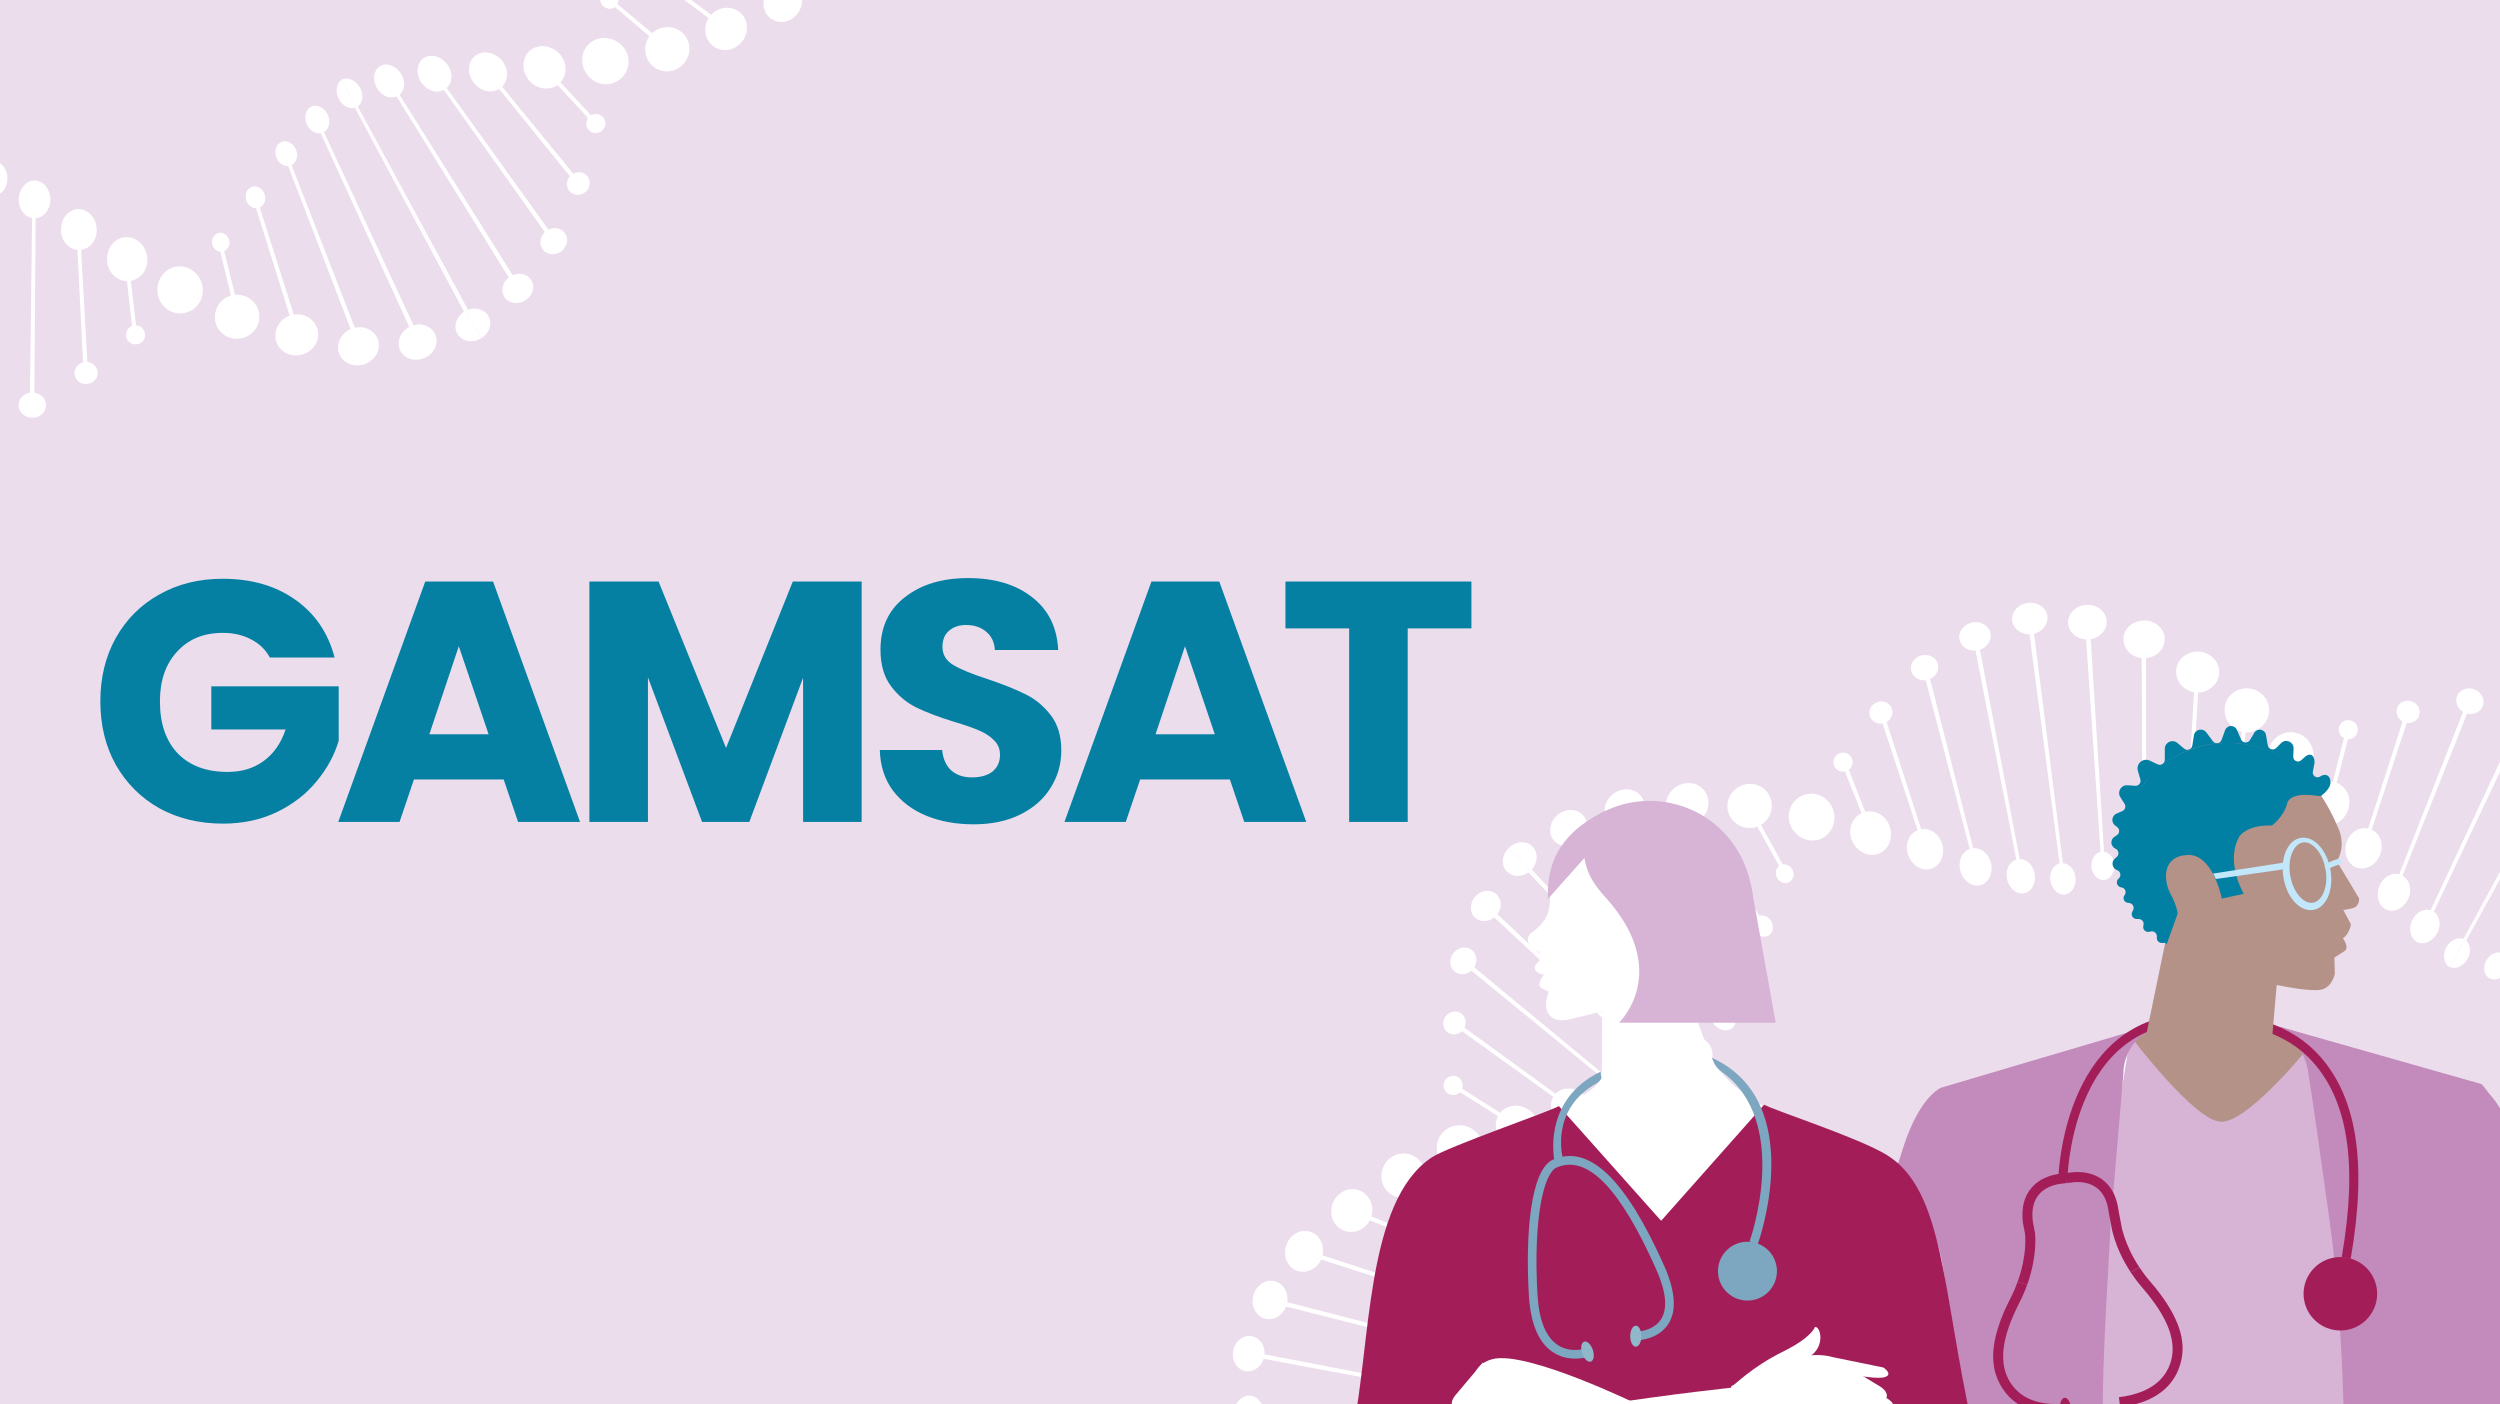 <svg width="730" height="410" viewBox="0 0 730 410" fill="none" xmlns="http://www.w3.org/2000/svg">
<rect x="0" y="0" width="730" height="410" fill="#333333" stroke="none"/>
<g clip-path="url(#clip0_139_87)">
<rect width="730" height="410" fill="white"/>
<path d="M730 0H0V410H730V0Z" fill="#EBDDEC"/>
<path d="M78.8 192C77.533 189.667 75.7 187.9 73.3 186.7C70.967 185.433 68.2 184.8 65 184.8C59.467 184.8 55.033 186.633 51.7 190.3C48.367 193.9 46.7 198.733 46.7 204.8C46.7 211.267 48.433 216.333 51.9 220C55.433 223.6 60.267 225.4 66.4 225.4C70.6 225.4 74.133 224.333 77 222.2C79.933 220.067 82.067 217 83.4 213H61.7V200.4H98.9V216.3C97.633 220.567 95.467 224.533 92.4 228.2C89.4 231.867 85.567 234.833 80.9 237.1C76.233 239.367 70.967 240.5 65.1 240.5C58.167 240.5 51.967 239 46.5 236C41.1 232.933 36.867 228.7 33.8 223.3C30.8 217.9 29.3 211.733 29.3 204.8C29.3 197.867 30.8 191.7 33.8 186.3C36.867 180.833 41.1 176.6 46.5 173.6C51.9 170.533 58.067 169 65 169C73.4 169 80.467 171.033 86.2 175.1C92 179.167 95.833 184.8 97.7 192H78.8ZM147.072 227.6H120.872L116.672 240H98.772L124.172 169.8H143.972L169.372 240H151.272L147.072 227.6ZM142.672 214.4L133.972 188.7L125.372 214.4H142.672ZM251.602 169.8V240H234.502V197.9L218.802 240H205.002L189.202 197.8V240H172.102V169.8H192.302L212.002 218.4L231.502 169.8H251.602ZM284.299 240.7C279.166 240.7 274.566 239.867 270.499 238.2C266.433 236.533 263.166 234.067 260.699 230.8C258.299 227.533 257.033 223.6 256.899 219H275.099C275.366 221.6 276.266 223.6 277.799 225C279.333 226.333 281.333 227 283.799 227C286.333 227 288.333 226.433 289.799 225.3C291.266 224.1 291.999 222.467 291.999 220.4C291.999 218.667 291.399 217.233 290.199 216.1C289.066 214.967 287.633 214.033 285.899 213.3C284.233 212.567 281.833 211.733 278.699 210.8C274.166 209.4 270.466 208 267.599 206.6C264.733 205.2 262.266 203.133 260.199 200.4C258.133 197.667 257.099 194.1 257.099 189.7C257.099 183.167 259.466 178.067 264.199 174.4C268.933 170.667 275.099 168.8 282.699 168.8C290.433 168.8 296.666 170.667 301.399 174.4C306.133 178.067 308.666 183.2 308.999 189.8H290.499C290.366 187.533 289.533 185.767 287.999 184.5C286.466 183.167 284.499 182.5 282.099 182.5C280.033 182.5 278.366 183.067 277.099 184.2C275.833 185.267 275.199 186.833 275.199 188.9C275.199 191.167 276.266 192.933 278.399 194.2C280.533 195.467 283.866 196.833 288.399 198.3C292.933 199.833 296.599 201.3 299.399 202.7C302.266 204.1 304.733 206.133 306.799 208.8C308.866 211.467 309.899 214.9 309.899 219.1C309.899 223.1 308.866 226.733 306.799 230C304.799 233.267 301.866 235.867 297.999 237.8C294.133 239.733 289.566 240.7 284.299 240.7ZM359.123 227.6H332.923L328.723 240H310.823L336.223 169.8H356.023L381.423 240H363.323L359.123 227.6ZM354.723 214.4L346.023 188.7L337.423 214.4H354.723ZM429.653 169.8V183.5H411.053V240H393.953V183.5H375.353V169.8H429.653Z" fill="#0580A3"/>
<path d="M772.206 225.093C772.976 223.933 773.146 222.523 772.786 221.183C772.426 219.843 771.516 218.613 770.176 217.763C769.506 217.343 768.796 217.053 768.076 216.913C767.716 216.843 767.356 216.803 767.006 216.793C766.656 216.793 766.296 216.823 765.956 216.883C764.596 217.133 763.396 217.893 762.676 219.093C762.036 220.163 761.876 221.393 762.116 222.573C762.236 223.163 762.466 223.723 762.776 224.273C763.086 224.813 763.496 225.313 763.986 225.753L730.976 278.443C729.386 277.583 727.216 278.413 726.086 280.293C725.496 281.273 725.286 282.353 725.406 283.303C725.436 283.543 725.486 283.773 725.566 283.983C725.636 284.203 725.726 284.413 725.846 284.613C726.066 285.003 726.376 285.333 726.766 285.583C728.296 286.563 730.576 285.783 731.826 283.883C732.916 282.223 732.846 280.243 731.786 279.063L765.086 226.513C765.716 226.863 766.386 227.083 767.056 227.193C767.726 227.293 768.406 227.283 769.036 227.163C770.306 226.903 771.466 226.213 772.206 225.093Z" fill="white"/>
<path d="M759.036 213.813C759.666 212.713 759.736 211.423 759.326 210.233C758.916 209.043 758.016 207.943 756.756 207.233C756.686 207.193 756.616 207.153 756.546 207.123L752.136 215.193L719.766 274.343L715.366 282.393C717.066 283.123 719.316 282.123 720.516 280.033C721.616 278.113 721.416 275.883 720.136 274.653L752.686 215.493C755.046 216.613 757.826 215.913 759.036 213.813Z" fill="white"/>
<path d="M430.486 419.823L368.796 411.953C368.786 409.753 367.316 407.853 365.266 407.553C363.006 407.223 360.866 409.043 360.526 411.623C360.226 414.213 361.836 416.493 364.116 416.733C366.196 416.953 368.116 415.433 368.646 413.273L430.336 420.823C430.326 421.903 430.816 422.933 431.636 423.703C432.456 424.483 433.606 425.013 434.916 425.153C436.306 425.293 437.616 424.973 438.606 424.343C439.596 423.713 440.276 422.793 440.396 421.693C440.536 420.593 440.126 419.533 439.316 418.683C438.506 417.833 437.316 417.193 435.936 416.993C433.416 416.613 431.126 417.853 430.486 419.823Z" fill="white"/>
<path d="M440.016 254.483C440.816 255.303 441.886 255.723 443.006 255.753C444.116 255.783 445.296 255.463 446.296 254.753L492.736 303.743C492.446 304.113 492.256 304.543 492.146 304.993C492.036 305.443 492.026 305.933 492.096 306.433C492.246 307.423 492.746 308.433 493.566 309.273C494.456 310.173 495.546 310.713 496.586 310.843C497.636 310.983 498.646 310.753 499.366 310.073L493.046 303.373L446.806 254.353L440.496 247.663C439.486 248.663 438.916 249.923 438.836 251.153C438.756 252.393 439.146 253.593 440.016 254.483Z" fill="white"/>
<path d="M420.336 331.993C419.446 333.653 419.326 335.533 419.856 337.193C420.126 338.023 420.546 338.803 421.126 339.473C421.706 340.153 422.426 340.733 423.276 341.163C424.126 341.593 425.016 341.843 425.896 341.923C426.776 342.003 427.666 341.923 428.496 341.693C430.156 341.233 431.586 340.173 432.416 338.603C433.286 337.053 433.406 335.283 432.906 333.633C432.396 331.983 431.296 330.493 429.656 329.523C428.016 328.563 426.136 328.323 424.456 328.783C422.776 329.233 421.256 330.353 420.336 331.993Z" fill="white"/>
<path d="M438.036 324.933L426.936 317.883C427.366 316.683 426.936 315.293 425.826 314.573C424.536 313.733 422.816 314.133 421.976 315.463C421.136 316.793 421.516 318.513 422.826 319.323C423.956 320.013 425.396 319.813 426.296 318.913L437.416 325.903C437.046 326.603 436.836 327.343 436.776 328.093C436.726 328.853 436.826 329.613 437.066 330.343C437.536 331.793 438.546 333.103 440.006 333.973C441.536 334.883 443.256 335.133 444.786 334.843C445.556 334.693 446.266 334.403 446.906 333.993C447.546 333.583 448.106 333.043 448.526 332.373C449.376 331.043 449.516 329.433 449.136 327.933C448.746 326.423 447.776 324.983 446.296 324.003C444.926 323.083 443.346 322.723 441.866 322.893C441.126 322.983 440.396 323.193 439.756 323.543C439.096 323.863 438.516 324.343 438.036 324.933Z" fill="white"/>
<path d="M454.196 319.383L427.636 300.083C428.356 298.663 428.006 296.913 426.736 295.963C425.306 294.893 423.216 295.263 422.086 296.803C420.986 298.363 421.276 300.453 422.746 301.483C424.036 302.383 425.776 302.183 426.896 301.103L453.546 320.263C452.856 321.463 452.726 322.873 453.096 324.203C453.276 324.863 453.586 325.503 454.016 326.093C454.446 326.683 454.986 327.213 455.636 327.653C456.316 328.123 457.046 328.443 457.786 328.633C458.526 328.823 459.276 328.883 459.986 328.813C461.406 328.673 462.686 328.023 463.496 326.873C464.316 325.743 464.546 324.333 464.236 322.943C463.926 321.553 463.086 320.183 461.766 319.183C460.546 318.253 459.136 317.813 457.786 317.863C456.416 317.893 455.136 318.413 454.196 319.383Z" fill="white"/>
<path d="M469.736 314.933L430.486 282.463C430.996 281.643 431.186 280.703 431.086 279.813C430.976 278.923 430.586 278.103 429.876 277.493C428.316 276.163 425.896 276.503 424.456 278.243C423.736 279.113 423.406 280.163 423.466 281.153C423.526 282.153 423.976 283.083 424.766 283.713C425.476 284.273 426.346 284.513 427.206 284.453C428.076 284.403 428.946 284.063 429.656 283.443L469.076 315.713C468.746 316.223 468.536 316.783 468.446 317.363C468.366 317.953 468.406 318.573 468.556 319.173C468.856 320.383 469.596 321.553 470.726 322.433C471.926 323.373 473.326 323.823 474.616 323.793C475.266 323.783 475.866 323.643 476.426 323.413C476.986 323.173 477.486 322.813 477.876 322.343C478.266 321.863 478.526 321.313 478.656 320.713C478.786 320.123 478.776 319.483 478.676 318.853C478.456 317.593 477.746 316.303 476.596 315.303C475.526 314.383 474.266 313.873 473.036 313.803C472.726 313.783 472.426 313.793 472.126 313.833C471.826 313.873 471.546 313.943 471.266 314.033C470.686 314.233 470.176 314.533 469.736 314.933Z" fill="white"/>
<path d="M482.556 309.503L437.246 266.943C438.616 265.153 438.566 262.673 437.056 261.203C435.416 259.603 432.626 259.823 430.826 261.713C429.066 263.633 429.026 266.433 430.736 267.963C432.266 269.333 434.636 269.263 436.326 267.903L481.866 310.243C480.656 312.003 481.146 314.633 483.086 316.353C484.126 317.283 485.376 317.793 486.546 317.863C487.716 317.943 488.806 317.583 489.546 316.763C490.306 315.963 490.596 314.853 490.436 313.693C490.286 312.533 489.696 311.313 488.696 310.343C486.866 308.543 484.236 308.213 482.556 309.503Z" fill="white"/>
<path d="M403.996 340.603C403.606 341.433 403.396 342.313 403.356 343.163C403.336 343.593 403.356 344.013 403.416 344.433C403.486 344.853 403.596 345.263 403.736 345.653C404.316 347.223 405.496 348.543 407.126 349.253C408.636 349.913 410.276 349.943 411.716 349.473C412.076 349.353 412.426 349.203 412.766 349.033C412.936 348.943 413.096 348.843 413.256 348.743C413.416 348.643 413.576 348.533 413.726 348.413C414.336 347.953 414.866 347.373 415.286 346.693L427.206 352.253C426.966 353.413 427.606 354.653 428.816 355.203C430.216 355.833 431.826 355.333 432.416 354.073C433.006 352.813 432.356 351.253 430.986 350.583C429.786 350.003 428.426 350.303 427.686 351.233L415.816 345.623C416.106 344.853 416.236 344.053 416.226 343.273C416.226 342.493 416.086 341.713 415.806 340.983C415.246 339.523 414.166 338.243 412.656 337.483C411.066 336.683 409.306 336.613 407.726 337.173C406.936 337.453 406.196 337.883 405.546 338.453C404.926 339.053 404.386 339.773 403.996 340.603Z" fill="white"/>
<path d="M389.176 351.303C389.096 351.513 389.016 351.713 388.956 351.923C388.896 352.133 388.846 352.343 388.816 352.553C388.746 352.973 388.706 353.393 388.716 353.803C388.726 354.633 388.886 355.433 389.196 356.163C389.796 357.623 390.956 358.803 392.496 359.373C393.936 359.903 395.456 359.813 396.796 359.273C398.136 358.723 399.286 357.713 399.986 356.353L430.546 368.343C430.326 369.703 431.196 371.123 432.686 371.683C433.526 372.003 434.386 371.993 435.116 371.723C435.476 371.593 435.806 371.393 436.076 371.143C436.346 370.893 436.556 370.583 436.706 370.223C437.286 368.803 436.416 367.093 434.766 366.413C433.316 365.813 431.736 366.233 430.956 367.343L400.466 355.203C400.936 353.703 400.816 352.133 400.216 350.783C399.616 349.433 398.556 348.303 397.126 347.683C396.366 347.363 395.576 347.213 394.786 347.233C393.996 347.253 393.236 347.433 392.516 347.763C391.066 348.413 389.846 349.653 389.176 351.303Z" fill="white"/>
<path d="M375.556 363.703C375.036 365.323 375.146 366.973 375.776 368.323C376.416 369.673 377.546 370.723 379.006 371.153C380.356 371.553 381.756 371.373 382.956 370.763C383.546 370.453 384.116 370.043 384.596 369.543C385.076 369.043 385.486 368.443 385.786 367.773L434.276 383.363C434.066 384.893 435.166 386.443 436.946 386.983C438.886 387.573 440.896 386.773 441.396 385.183C441.656 384.383 441.486 383.533 441.026 382.803C440.576 382.073 439.816 381.443 438.856 381.113C437.996 380.823 437.126 380.813 436.366 381.043C435.606 381.273 434.986 381.743 434.606 382.393L386.186 366.553C386.356 365.823 386.376 365.093 386.286 364.383C386.206 363.683 386.006 363.013 385.706 362.393C385.096 361.163 384.056 360.173 382.706 359.703C381.266 359.203 379.746 359.383 378.436 360.103C377.786 360.463 377.176 360.953 376.676 361.563C376.206 362.173 375.816 362.903 375.556 363.703Z" fill="white"/>
<path d="M372.316 374.143C370.966 373.763 369.586 374.043 368.436 374.803C367.286 375.563 366.366 376.803 365.956 378.343C365.556 379.883 365.786 381.423 366.426 382.643C367.076 383.863 368.156 384.773 369.516 385.083C372.026 385.663 374.596 384.083 375.536 381.513L435.796 396.773C435.646 398.493 437.036 400.173 439.096 400.653C440.206 400.913 441.306 400.793 442.176 400.383C443.046 399.973 443.676 399.283 443.906 398.403C444.376 396.653 442.966 394.733 440.756 394.123C438.776 393.573 436.816 394.313 436.076 395.803L375.876 380.223C376.326 377.503 374.826 374.853 372.316 374.143Z" fill="white"/>
<path d="M365.646 390.183C364.406 389.923 363.156 390.253 362.136 391.013C361.626 391.393 361.186 391.883 360.846 392.463C360.496 393.033 360.246 393.693 360.106 394.413C359.836 395.843 360.096 397.233 360.746 398.313C361.416 399.393 362.456 400.163 363.706 400.373C364.856 400.563 365.986 400.263 366.916 399.613C367.846 398.963 368.606 397.973 368.986 396.773L435.306 409.173C435.276 409.653 435.356 410.123 435.536 410.563C435.706 411.003 435.976 411.423 436.336 411.793C437.046 412.533 438.056 413.063 439.226 413.263C440.476 413.473 441.676 413.263 442.606 412.753C443.536 412.253 444.226 411.463 444.406 410.483C444.596 409.513 444.236 408.523 443.566 407.713C442.886 406.903 441.846 406.273 440.606 406.013C438.366 405.533 436.186 406.483 435.526 408.203L369.246 395.463C369.396 392.953 367.936 390.673 365.646 390.183Z" fill="white"/>
<path d="M526.086 232.393C525.236 232.793 524.496 233.353 523.916 234.013C523.336 234.693 522.906 235.473 522.636 236.303C522.096 237.973 522.206 239.843 523.066 241.533C523.926 243.233 525.366 244.433 526.966 245.023C527.766 245.323 528.616 245.453 529.456 245.423C530.306 245.403 531.156 245.223 531.956 244.843C532.756 244.463 533.446 243.933 533.996 243.283C534.556 242.643 534.986 241.913 535.266 241.103C535.836 239.493 535.816 237.613 535.056 235.873C534.296 234.133 532.926 232.853 531.296 232.213C530.486 231.893 529.596 231.723 528.716 231.743C527.836 231.783 526.936 231.993 526.086 232.393Z" fill="white"/>
<path d="M544.656 237.053L539.826 224.773C540.806 224.053 541.236 222.733 540.786 221.533C540.236 220.103 538.606 219.393 537.146 219.963C536.416 220.243 535.876 220.813 535.586 221.473C535.306 222.133 535.276 222.893 535.566 223.603C536.086 224.873 537.436 225.543 538.726 225.263L543.576 237.433C542.136 238.123 541.096 239.373 540.596 240.823C540.096 242.273 540.136 243.943 540.816 245.523C541.516 247.153 542.756 248.373 544.166 249.053C544.876 249.393 545.626 249.593 546.386 249.623C546.766 249.643 547.146 249.623 547.516 249.563C547.896 249.503 548.266 249.393 548.636 249.253C550.106 248.683 551.186 247.503 551.746 246.033C552.026 245.293 552.186 244.503 552.196 243.683C552.206 242.863 552.076 242.013 551.766 241.183C551.206 239.653 550.166 238.433 548.886 237.703C547.626 236.963 546.116 236.713 544.656 237.053Z" fill="white"/>
<path d="M560.986 242.123L550.896 210.843C551.566 210.453 552.066 209.873 552.356 209.203C552.646 208.533 552.706 207.773 552.476 207.033C552.216 206.183 551.606 205.523 550.836 205.143C550.066 204.763 549.136 204.693 548.236 204.993C546.426 205.593 545.426 207.453 546.006 209.143C546.526 210.663 548.126 211.543 549.716 211.273L559.946 242.433C558.646 242.973 557.676 244.023 557.176 245.323C556.676 246.633 556.646 248.173 557.176 249.673C557.726 251.223 558.776 252.443 559.996 253.143C561.226 253.863 562.646 254.103 563.976 253.663C565.306 253.203 566.316 252.213 566.886 250.913C567.456 249.613 567.586 248.003 567.116 246.423C566.686 244.973 565.816 243.803 564.716 243.033C564.166 242.653 563.566 242.373 562.926 242.213C562.296 242.043 561.636 242.003 560.986 242.123Z" fill="white"/>
<path d="M576.176 247.673L563.576 198.283C565.286 197.523 566.296 195.713 565.876 193.953C565.406 191.973 563.246 190.813 561.056 191.373C558.866 191.913 557.546 194.023 558.096 195.983C558.346 196.873 558.926 197.593 559.676 198.053C560.056 198.283 560.476 198.443 560.926 198.553C561.376 198.653 561.846 198.683 562.326 198.633L575.166 247.903C573.996 248.293 573.116 249.233 572.626 250.393C572.136 251.553 572.036 252.953 572.436 254.343C572.856 255.813 573.726 256.993 574.776 257.743C575.306 258.113 575.876 258.373 576.466 258.493C577.056 258.613 577.676 258.633 578.276 258.473C579.476 258.173 580.416 257.293 580.976 256.123C581.536 254.973 581.726 253.513 581.376 252.033C581.056 250.683 580.346 249.543 579.416 248.753C578.476 247.963 577.336 247.573 576.176 247.673Z" fill="white"/>
<path d="M589.746 250.823L578.146 189.723C580.236 189.033 581.586 187.053 581.236 185.003C580.846 182.743 578.466 181.283 575.906 181.753C573.356 182.273 571.686 184.503 572.166 186.743C572.606 188.793 574.636 190.143 576.856 189.983L588.756 250.983C587.726 251.313 586.896 252.093 586.406 253.113C585.916 254.133 585.766 255.393 586.046 256.683C586.336 258.053 587.056 259.193 587.956 259.943C588.856 260.693 589.956 261.053 591.036 260.823C592.126 260.613 593.006 259.893 593.566 258.863C594.126 257.833 594.366 256.503 594.126 255.123C593.706 252.623 591.826 250.823 589.746 250.823Z" fill="white"/>
<path d="M507.796 229.723C506.186 230.623 505.086 232.073 504.626 233.663C504.166 235.263 504.356 237.043 505.256 238.563C506.076 239.953 507.326 240.913 508.726 241.403C510.136 241.903 511.696 241.923 513.136 241.383L519.516 252.873C518.496 253.653 518.226 255.143 518.926 256.363C519.686 257.693 521.286 258.223 522.496 257.543C523.696 256.853 524.116 255.253 523.386 253.893C523.096 253.343 522.656 252.933 522.156 252.673C521.656 252.413 521.086 252.313 520.556 252.413L514.216 240.853C514.576 240.633 514.916 240.383 515.216 240.113C515.526 239.843 515.796 239.543 516.036 239.223C516.526 238.583 516.886 237.853 517.106 237.083C517.546 235.543 517.436 233.813 516.636 232.273C515.826 230.693 514.436 229.613 512.836 229.143C512.036 228.913 511.186 228.833 510.326 228.913C509.466 229.033 508.586 229.263 507.796 229.723Z" fill="white"/>
<path d="M489.506 229.693C487.996 230.623 487.026 232.093 486.656 233.633C486.286 235.173 486.526 236.803 487.446 238.173C488.276 239.413 489.516 240.223 490.866 240.583C491.546 240.763 492.256 240.823 492.966 240.763C493.676 240.703 494.376 240.513 495.056 240.223L512.766 267.863C512.626 267.973 512.496 268.103 512.386 268.243C512.276 268.383 512.176 268.533 512.096 268.693C511.936 269.013 511.836 269.363 511.796 269.733C511.726 270.473 511.916 271.263 512.376 271.963C512.866 272.713 513.576 273.213 514.316 273.423C515.056 273.633 515.826 273.543 516.486 273.143C517.786 272.333 518.076 270.433 517.146 268.913C516.366 267.653 514.966 267.063 513.736 267.383L496.146 239.623C497.486 238.703 498.366 237.333 498.706 235.853C499.066 234.393 498.876 232.803 498.056 231.433C497.206 230.023 495.836 229.103 494.276 228.773C492.736 228.453 491.016 228.743 489.506 229.693Z" fill="white"/>
<path d="M471.196 231.723C469.826 232.723 468.956 234.133 468.666 235.593C468.386 237.063 468.686 238.573 469.616 239.783C470.446 240.873 471.636 241.533 472.926 241.763C474.216 241.993 475.616 241.813 476.866 241.163L506.996 282.243C505.776 283.323 505.716 285.343 506.886 286.893C508.116 288.503 510.206 289.033 511.546 288.043C512.216 287.553 512.586 286.763 512.646 285.893C512.706 285.033 512.456 284.083 511.876 283.253C510.886 281.843 509.216 281.223 507.886 281.713L477.956 240.453C479.156 239.463 479.926 238.153 480.186 236.763C480.446 235.373 480.196 233.913 479.366 232.703C478.496 231.453 477.156 230.703 475.676 230.523C474.936 230.433 474.166 230.483 473.396 230.673C472.616 230.853 471.876 231.223 471.196 231.723Z" fill="white"/>
<path d="M462.446 238.263C461.576 237.163 460.296 236.573 458.916 236.513C457.536 236.453 456.066 236.923 454.836 237.923C454.216 238.423 453.736 239.033 453.376 239.663C453.016 240.303 452.786 240.993 452.696 241.673C452.506 243.043 452.846 244.413 453.766 245.463C455.406 247.343 458.266 247.623 460.506 246.263L500.356 293.993C499.076 295.273 499.176 297.553 500.616 299.213C502.116 300.943 504.456 301.393 505.826 300.213C507.236 299.073 507.216 296.693 505.786 294.903C504.556 293.363 502.646 292.793 501.186 293.433L461.556 245.473C462.616 244.493 463.246 243.223 463.416 241.923C463.586 240.633 463.276 239.313 462.446 238.263Z" fill="white"/>
<path d="M447.626 247.323C446.776 246.383 445.566 245.913 444.296 245.943C443.656 245.953 443.016 246.093 442.396 246.353C441.776 246.613 441.186 246.993 440.656 247.493C440.596 247.543 440.546 247.603 440.486 247.663L446.796 254.353L493.056 303.403L499.346 310.073C499.946 309.373 500.166 308.403 500.046 307.393C499.936 306.393 499.476 305.333 498.666 304.443C497.926 303.623 497.006 303.083 496.076 302.853C495.146 302.623 494.226 302.723 493.446 303.143L447.256 253.913C447.706 253.433 448.046 252.883 448.286 252.313C448.406 252.033 448.496 251.733 448.576 251.443C448.646 251.153 448.696 250.853 448.716 250.563C448.786 249.393 448.436 248.223 447.626 247.323Z" fill="white"/>
<path d="M749.916 208.813C748.856 210.853 749.616 213.403 751.586 214.853L719.326 274.153C717.536 273.543 715.376 274.573 714.296 276.653C713.706 277.773 713.536 278.983 713.726 280.033C713.916 281.073 714.466 281.953 715.346 282.423L719.766 274.343L752.126 215.203L756.546 207.133C754.006 205.863 751.066 206.603 749.916 208.813Z" fill="white"/>
<path d="M670.126 213.933C669.196 213.753 668.276 213.783 667.416 213.973C666.556 214.173 665.736 214.563 665.036 215.073C663.616 216.103 662.606 217.683 662.316 219.563C662.016 221.443 662.476 223.263 663.426 224.683C663.906 225.393 664.506 225.993 665.206 226.473C665.906 226.963 666.696 227.303 667.576 227.473C668.446 227.633 669.316 227.603 670.146 227.403C670.966 227.213 671.756 226.873 672.456 226.383C673.856 225.413 674.956 223.883 675.366 222.023C675.776 220.163 675.416 218.323 674.466 216.853C673.996 216.113 673.376 215.463 672.646 214.953C671.906 214.473 671.056 214.113 670.126 213.933Z" fill="white"/>
<path d="M682.306 228.573L685.606 215.843C686.876 215.893 688.066 215.063 688.406 213.783C688.806 212.303 687.906 210.773 686.386 210.363C686.006 210.263 685.626 210.243 685.256 210.303C684.896 210.363 684.546 210.483 684.236 210.673C683.616 211.043 683.146 211.643 682.966 212.383C682.656 213.673 683.296 214.973 684.436 215.523L681.206 228.253C679.646 228.003 678.106 228.413 676.876 229.293C675.636 230.173 674.716 231.533 674.336 233.193C673.946 234.923 674.226 236.643 674.976 238.023C675.726 239.403 676.946 240.423 678.476 240.813C679.996 241.223 681.566 240.893 682.886 240.043C684.206 239.183 685.266 237.843 685.756 236.123C685.986 235.333 686.066 234.533 686.006 233.753C685.976 233.363 685.916 232.983 685.826 232.623C685.736 232.263 685.606 231.903 685.456 231.573C684.826 230.233 683.726 229.143 682.306 228.573Z" fill="white"/>
<path d="M692.536 242.273L702.756 211.073C703.546 211.183 704.336 211.013 704.986 210.643C705.636 210.273 706.156 209.683 706.406 208.933C706.696 208.083 706.596 207.193 706.196 206.433C705.786 205.683 705.086 205.073 704.176 204.783C702.356 204.193 700.456 205.113 699.936 206.813C699.476 208.313 700.196 209.923 701.566 210.673L691.506 241.923C690.826 241.773 690.146 241.773 689.496 241.903C689.166 241.973 688.846 242.063 688.536 242.193C688.226 242.333 687.916 242.493 687.636 242.683C686.486 243.453 685.576 244.673 685.126 246.163C684.656 247.743 684.786 249.343 685.366 250.633C685.506 250.953 685.686 251.263 685.876 251.543C686.066 251.833 686.296 252.093 686.536 252.333C687.026 252.813 687.606 253.173 688.276 253.383C688.946 253.593 689.626 253.643 690.306 253.543C690.976 253.453 691.636 253.223 692.246 252.863C693.476 252.143 694.516 250.933 695.066 249.373C695.576 247.933 695.566 246.443 695.106 245.163C694.876 244.523 694.546 243.933 694.116 243.433C693.676 242.953 693.146 242.563 692.536 242.273Z" fill="white"/>
<path d="M701.546 255.683L720.406 208.363C722.276 208.843 724.226 207.973 724.936 206.263C725.726 204.383 724.666 202.163 722.566 201.313C722.046 201.093 721.506 201.003 720.986 201.003C720.466 201.003 719.956 201.103 719.486 201.283C718.556 201.643 717.806 202.353 717.446 203.303C716.806 205.003 717.596 206.903 719.206 207.853L700.586 255.273C699.416 254.973 698.176 255.213 697.116 255.863C696.056 256.513 695.176 257.573 694.686 258.913C694.156 260.343 694.166 261.823 694.576 263.043C694.786 263.653 695.096 264.203 695.496 264.653C695.696 264.883 695.926 265.083 696.166 265.253C696.286 265.343 696.416 265.413 696.556 265.483C696.686 265.553 696.826 265.623 696.966 265.683C698.116 266.153 699.386 266.003 700.526 265.393C701.666 264.783 702.676 263.703 703.276 262.303C703.826 261.003 703.916 259.653 703.596 258.473C703.296 257.293 702.576 256.283 701.546 255.683Z" fill="white"/>
<path d="M710.666 266.243L737.236 210.043C739.376 210.753 741.696 209.973 742.636 208.073C743.146 207.043 743.136 205.883 742.706 204.833C742.276 203.783 741.406 202.873 740.236 202.323C739.066 201.773 737.806 201.703 736.726 202.023C735.656 202.343 734.746 203.093 734.276 204.133C733.856 205.073 733.856 206.083 734.166 207.033C734.486 207.983 735.126 208.843 736.036 209.443L709.746 265.793C708.726 265.483 707.636 265.623 706.656 266.173C705.676 266.723 704.826 267.643 704.296 268.833C703.726 270.113 703.636 271.453 703.926 272.573C704.216 273.713 704.886 274.663 705.886 275.123C706.886 275.593 708.046 275.493 709.096 275.013C710.156 274.523 711.126 273.593 711.746 272.333C712.316 271.173 712.486 269.943 712.286 268.853C712.186 268.303 711.996 267.783 711.726 267.343C711.466 266.913 711.106 266.533 710.666 266.243Z" fill="white"/>
<path d="M656.876 201.033C655.046 200.823 653.296 201.353 651.986 202.373C650.676 203.383 649.786 204.943 649.616 206.703C649.536 207.523 649.616 208.323 649.826 209.073C649.936 209.443 650.066 209.803 650.236 210.153C650.406 210.503 650.596 210.833 650.826 211.143C651.716 212.393 653.026 213.313 654.576 213.673L652.986 226.733C651.806 226.873 650.826 227.883 650.676 229.203C650.506 230.733 651.486 232.093 652.866 232.243C654.236 232.413 655.516 231.353 655.736 229.823C655.916 228.513 655.216 227.293 654.106 226.863L655.756 213.833C657.396 213.933 658.946 213.383 660.156 212.393C660.766 211.893 661.286 211.293 661.696 210.603C662.096 209.913 662.386 209.143 662.516 208.303C662.646 207.423 662.596 206.553 662.386 205.753C662.176 204.943 661.796 204.193 661.286 203.533C660.266 202.223 658.706 201.273 656.876 201.033Z" fill="white"/>
<path d="M642.086 190.283C641.196 190.233 640.346 190.333 639.556 190.603C638.776 190.873 638.066 191.283 637.456 191.803C636.256 192.833 635.496 194.303 635.436 195.953C635.386 197.483 635.936 198.903 636.876 200.003C637.816 201.103 639.136 201.853 640.646 202.133L638.746 234.903C637.386 235.073 636.306 236.373 636.236 237.953C636.196 238.843 636.476 239.663 636.946 240.273C637.426 240.883 638.096 241.293 638.866 241.343C640.396 241.443 641.746 240.073 641.886 238.293C642.006 236.733 641.116 235.363 639.816 234.983L641.876 202.223C642.666 202.213 643.416 202.043 644.116 201.763C644.466 201.623 644.796 201.453 645.116 201.253C645.426 201.063 645.726 200.843 646.006 200.603C647.106 199.633 647.856 198.273 647.986 196.713C648.126 195.073 647.556 193.523 646.486 192.343C645.956 191.743 645.296 191.273 644.546 190.923C643.806 190.563 642.966 190.343 642.086 190.283Z" fill="white"/>
<path d="M626.056 181.183C624.356 181.193 622.826 181.833 621.736 182.843C621.196 183.343 620.756 183.953 620.466 184.623C620.176 185.293 620.026 186.023 620.046 186.783C620.086 188.193 620.686 189.453 621.646 190.413C622.606 191.383 623.906 192.033 625.366 192.183L625.626 243.123C624.106 243.403 622.976 244.943 623.016 246.793C623.056 248.833 624.446 250.473 626.116 250.453C626.536 250.453 626.936 250.343 627.296 250.153C627.656 249.973 627.986 249.703 628.266 249.383C628.826 248.723 629.176 247.803 629.196 246.783C629.206 245.873 628.946 245.043 628.496 244.393C628.046 243.753 627.406 243.263 626.666 243.123V192.183C627.416 192.103 628.116 191.923 628.756 191.623C629.396 191.333 629.976 190.923 630.466 190.443C631.446 189.473 632.066 188.183 632.096 186.753C632.126 185.233 631.486 183.843 630.386 182.823C629.836 182.313 629.186 181.903 628.456 181.613C628.086 181.473 627.706 181.353 627.306 181.283C626.896 181.213 626.486 181.183 626.056 181.183Z" fill="white"/>
<path d="M615.146 181.363C615.116 180.663 614.926 180.003 614.616 179.413C614.306 178.823 613.856 178.303 613.316 177.873C612.236 177.013 610.766 176.533 609.186 176.623C608.786 176.643 608.406 176.703 608.036 176.793C607.666 176.893 607.316 177.013 606.986 177.173C606.316 177.483 605.736 177.903 605.256 178.403C604.296 179.403 603.776 180.713 603.896 182.103C604.006 183.393 604.646 184.513 605.586 185.333C606.526 186.153 607.776 186.653 609.146 186.723L613.356 248.743C612.516 248.923 611.806 249.493 611.326 250.263C610.846 251.033 610.606 252.023 610.696 253.083C610.796 254.223 611.256 255.223 611.906 255.923C612.236 256.273 612.616 256.543 613.026 256.723C613.226 256.813 613.446 256.873 613.666 256.913C613.886 256.953 614.106 256.973 614.336 256.963C616.146 256.863 617.536 254.923 617.436 252.633C617.346 250.583 616.026 248.953 614.376 248.713L610.486 186.653C611.856 186.433 613.046 185.753 613.886 184.813C614.306 184.343 614.636 183.803 614.856 183.213C615.066 182.633 615.166 182.013 615.146 181.363Z" fill="white"/>
<path d="M597.846 180.003C597.706 178.743 597.006 177.653 595.966 176.933C594.926 176.193 593.556 175.863 592.116 176.053C590.676 176.243 589.436 176.923 588.616 177.873C587.796 178.843 587.386 180.073 587.576 181.323C587.746 182.483 588.386 183.463 589.286 184.143C590.196 184.833 591.366 185.243 592.626 185.233L601.386 252.133C600.456 252.383 599.696 253.023 599.216 253.923C598.736 254.823 598.536 255.953 598.706 257.133C598.896 258.393 599.466 259.463 600.236 260.193C601.006 260.933 601.966 261.333 602.956 261.203C603.446 261.143 603.906 260.953 604.306 260.663C604.506 260.523 604.696 260.353 604.866 260.163C605.036 259.983 605.196 259.773 605.336 259.553C605.896 258.653 606.176 257.473 606.036 256.203C605.916 255.063 605.456 254.053 604.806 253.313C604.476 252.943 604.096 252.633 603.686 252.423C603.276 252.213 602.836 252.083 602.376 252.053L593.946 185.073C594.556 184.923 595.116 184.673 595.616 184.343C596.116 184.013 596.546 183.633 596.896 183.183C597.596 182.273 597.966 181.163 597.846 180.003Z" fill="white"/>
<g clip-path="url(#clip1_139_87)">
<path d="M676.359 303.135L656.984 297.213H639.303L615.731 304.909L639.629 353.213C639.629 353.213 688.483 327.608 676.359 303.135Z" fill="#B59288"/>
<path d="M622.307 302.527L586.861 313.164C576.473 316.712 567.645 324.959 562.555 334.671C560.227 339.119 558.342 344.492 557.449 350.914C553.894 376.611 545.025 419.151 545.025 419.151L584.976 446.622L598.293 385.474L622.265 344.708L622.307 302.527Z" fill="white"/>
<path d="M676.375 303.11L709.885 312.864C720.273 316.304 725.313 314.972 730.403 324.384C732.731 328.699 737.996 343.467 739.923 349.481C753.182 390.897 761 447.089 761 447.089L711.779 442.332L698.462 383.008L674.49 343.459L676.375 303.11Z" fill="#C38ABC"/>
<path d="M676.359 303.135C676.359 303.135 656.851 327.874 648.582 327.533C640.989 327.649 622.081 302.527 622.081 302.527L604.267 412.637L688.182 412.529L692.112 338.286L676.359 303.135Z" fill="#D7B4D5"/>
<path d="M557.357 331.631C548.729 352.089 531.29 410.705 526.309 447.913L566.535 457.409L591.025 375.861L557.357 331.631Z" fill="#C38ABC"/>
<path d="M729.593 490.836H678.82C684.285 504.963 687.907 411.971 680.305 356.945C677.585 337.262 675.491 322.543 673.914 312.573C673.13 307.641 670.001 303.393 665.52 301.169L665.637 299.795L724.612 316.554C724.612 316.554 735.15 327.075 741.951 359.66C745.747 377.869 701.157 380.476 701.157 380.476L715.659 421.658L729.593 490.836Z" fill="#C38ABC"/>
<path d="M560.069 490.836H618.543C614.73 403.749 611.726 437.143 616.399 356.045L620.029 313.58C620.029 308.491 622.724 303.776 627.113 301.178L626.996 299.803L566.877 317.579C566.877 317.579 555.313 321.635 551.241 357.628C549.147 376.111 584.675 380.484 584.675 380.484L574.02 428.455L560.069 490.836Z" fill="#C38ABC"/>
<path d="M703.201 436.585L720.432 431.837L728.817 372.555L692.321 372.33L703.201 436.585Z" fill="#C38ABC"/>
<path d="M692.638 376.011C691.678 370.905 686.764 367.54 681.649 368.498C676.534 369.456 673.163 374.362 674.123 379.468C675.082 384.574 679.997 387.94 685.112 386.982C690.218 386.032 693.589 381.117 692.638 376.011Z" fill="#80D2F5"/>
<path d="M693.948 375.812C695.041 381.626 691.186 387.24 685.362 388.323C679.538 389.406 673.914 385.566 672.821 379.751C671.736 373.937 675.583 368.323 681.407 367.232C687.231 366.149 692.863 369.997 693.948 375.812Z" fill="#A31E58"/>
<path d="M686.413 367.507C691.37 338.928 687.94 320.294 677.41 308.416C669.275 299.245 656.433 295.03 639.228 295.88C601.931 297.729 601.013 344.242 601.004 344.708L603.666 344.733C603.666 344.625 603.85 333.363 608.397 322.068C614.405 307.175 624.818 299.253 639.362 298.529C655.707 297.721 667.848 301.636 675.416 310.174C685.387 321.419 688.599 339.303 683.785 367.049L686.413 367.507Z" fill="#A31E58"/>
<path d="M677.418 232.608C677.418 232.608 680.472 230.708 680.506 228.476C680.539 226.394 679.012 225.661 677.393 226.794H677.402C676.392 227.368 675.157 226.51 675.349 225.361L675.816 222.879C676.033 221.596 675.191 219.064 672.888 221.146L671.928 222.012C671.01 222.82 669.583 222.137 669.633 220.921L669.725 218.58C669.8 216.64 667.464 215.615 666.087 216.981L664.644 218.414C663.809 219.239 662.391 218.789 662.191 217.631L661.665 214.599C661.373 212.9 659.112 212.491 658.244 213.974L656.992 216.09C656.392 217.114 654.881 217.023 654.406 215.932L653.171 213.108C652.503 211.575 650.292 211.642 649.725 213.224L648.698 216.065C648.306 217.156 646.854 217.364 646.162 216.44L644.251 213.866C643.175 212.416 640.888 212.983 640.613 214.765L640.154 217.723C639.979 218.839 638.652 219.338 637.785 218.614L635.79 216.94C634.347 215.723 632.127 216.748 632.127 218.639L632.119 221.879C632.119 222.937 631.009 223.637 630.05 223.187L627.747 222.104C625.794 221.179 623.658 222.995 624.259 225.069L624.993 227.602C625.277 228.568 624.501 229.517 623.5 229.451L621.213 229.292C619.361 229.167 618.151 231.192 619.136 232.766L620.379 234.732C620.855 235.49 620.546 236.489 619.72 236.839L618.043 237.555C616.599 238.172 616.366 240.113 617.626 241.054L618.21 241.495C619.019 242.095 618.977 243.328 618.135 243.878L617.417 244.344C616.099 245.202 616.265 247.176 617.709 247.801C618.685 248.226 618.894 249.517 618.093 250.217L617.534 250.708C616.399 251.708 616.749 253.565 618.185 254.073C619.244 254.448 619.495 255.831 618.635 256.547C617.734 257.305 618.068 258.763 619.211 259.063L619.645 259.171C620.613 259.421 621.005 260.587 620.379 261.37C619.712 262.203 620.204 263.444 621.255 263.602L621.781 263.677C622.774 263.827 623.324 264.918 622.849 265.801L622.632 266.21C622.106 267.176 622.807 268.35 623.909 268.35H624.501C625.469 268.35 626.161 269.275 625.886 270.199L625.861 270.274C625.552 271.332 626.495 272.332 627.58 272.09L628.03 271.99C628.965 271.774 629.849 272.507 629.808 273.465L629.791 273.831C629.758 274.656 630.417 275.347 631.251 275.347L634.088 275.331C638.969 275.231 640.446 272.349 640.722 272.049L638.127 271.574C638.636 271.016 638.627 270.166 638.11 269.608C635.123 266.409 626.487 255.489 634.322 243.245C643.3 229.201 661.815 226.619 663.209 226.444L663.376 226.469L676.676 233.657C676.843 233.732 677.26 232.982 677.418 232.608Z" fill="#0180A3"/>
<path d="M626.629 302.519L663.526 302.269L666.955 262.544L634.564 264.044L626.629 302.519Z" fill="#B59288"/>
<path d="M641.781 218.131C641.781 218.131 669.316 208.885 682.909 242.137C682.909 242.137 684.836 246.052 682.909 250.5L682.366 251.499L688.833 262.286C688.833 262.286 689.142 264.61 687.022 265.168C684.903 265.726 684.219 265.66 684.219 265.66L686.447 269.85C686.413 271.374 684.953 273.673 684.11 273.948C684.11 273.948 686.155 276.655 684.594 277.721C683.034 278.796 681.632 279.595 681.632 279.595L681.782 284.343C681.782 284.343 681.031 288.167 677.969 288.941C674.907 289.716 666.137 287.867 666.137 287.867C666.137 287.867 651.001 285.593 648.189 281.495C645.378 277.405 645.269 273.19 645.269 273.19L646.462 264.41L628.014 268.425C628.014 268.425 619.361 258.263 619.979 247.168C620.596 236.089 625.677 223.137 641.781 218.131Z" fill="#B59288"/>
<path d="M638.711 249.65C631.21 250.067 631.785 257.114 633.721 260.854C634.831 263.003 635.532 264.56 635.907 266.718L646.462 264.419C647.53 258.146 646.212 249.234 638.711 249.65Z" fill="#B59288"/>
<path d="M654.022 244.069C654.022 244.069 656.216 240.804 663.426 241.046L659.729 229.459L629.699 224.861C622.932 231.058 619.895 239.605 619.712 247.243C619.336 262.653 632.678 275.714 632.678 275.714L635.899 266.718C635.523 264.56 634.822 263.003 633.713 260.854C631.777 257.114 631.201 250.067 638.702 249.65C646.204 249.234 648.757 262.32 648.774 262.386L655.157 260.987C655.173 260.987 649.525 251.458 654.022 244.069Z" fill="#0180A3"/>
<path d="M677.602 231.816C663.217 210.942 641.781 218.131 641.781 218.131C635.331 220.138 630.125 223.545 626.787 227.477L677.844 232.458C677.811 232.241 677.644 232.016 677.602 231.816Z" fill="#0180A3"/>
<path d="M677.844 232.449C677.844 232.449 668.832 230.733 667.865 234.59C666.897 238.447 663.417 241.046 663.417 241.046L652.094 230.9C652.103 230.892 668.19 223.237 677.844 232.449Z" fill="#0180A3"/>
<path d="M674.381 265.743C672.754 265.651 671.152 264.744 669.784 263.128C668.248 261.32 667.164 258.813 666.738 256.064C666.304 253.315 666.58 250.633 667.489 248.509C668.465 246.26 670.059 244.877 671.986 244.636C673.906 244.377 675.866 245.302 677.493 247.226C679.029 249.034 680.105 251.541 680.539 254.29C680.973 257.039 680.706 259.721 679.788 261.845C678.812 264.094 677.218 265.477 675.291 265.726C674.982 265.751 674.682 265.76 674.381 265.743ZM673.096 245.968C672.904 245.96 672.712 245.96 672.529 245.985C671.219 246.152 670.092 247.185 669.358 248.884C668.565 250.708 668.34 253.049 668.716 255.464C669.091 257.88 670.026 260.071 671.352 261.62C672.579 263.069 673.981 263.777 675.291 263.602C676.601 263.436 677.727 262.403 678.461 260.704C679.254 258.879 679.479 256.539 679.104 254.123C678.728 251.708 677.794 249.517 676.467 247.968C675.416 246.726 674.231 246.035 673.096 245.968Z" fill="#C2E7FA"/>
<path d="M679.588 253.832C679.346 253.815 679.112 253.69 678.962 253.474C678.703 253.099 678.795 252.582 679.179 252.324C680.247 251.591 681.215 251.283 682.074 251.008L682.575 250.841C683.009 250.7 683.476 250.925 683.626 251.358C683.777 251.791 683.543 252.266 683.109 252.407L682.583 252.582C681.799 252.832 680.981 253.099 680.122 253.69C679.947 253.79 679.763 253.84 679.588 253.832Z" fill="#C2E7FA"/>
<path d="M647.03 256.672L646.229 255.073L666.905 251.858L667.089 253.79L647.03 256.672Z" fill="#C2E7FA"/>
<path d="M582.305 399.434C582.564 401.025 585.418 414.886 604.267 412.637L603.916 409.747C588.096 411.637 585.526 401.092 585.176 398.96C584.842 396.919 583.941 391.513 589.673 380.368C590.599 378.56 591.334 376.819 591.934 375.153L589.131 374.329C588.58 375.836 587.921 377.411 587.078 379.035C580.912 391.038 581.922 397.135 582.305 399.434Z" fill="#A31E58"/>
<path d="M637.292 392.871C637.409 394.478 637.918 408.614 619.069 410.863L618.719 407.972C634.547 406.082 634.547 395.236 634.38 393.079C634.222 391.022 633.821 385.549 625.611 376.07C624.284 374.537 623.158 373.013 622.181 371.538L624.718 370.081C625.611 371.413 626.62 372.788 627.822 374.171C636.658 384.383 637.125 390.547 637.292 392.871Z" fill="#A31E58"/>
<path d="M601.588 342.734V342.751C600.587 342.826 596.148 343.376 593.169 346.874C591.017 349.406 590.182 352.813 590.683 357.011L591.317 360.302C591.325 360.368 592.051 366.316 589.131 374.329L591.934 375.153C595.022 366.591 594.254 360.243 594.212 359.943L593.578 356.67C593.178 353.321 593.778 350.664 595.372 348.782C597.825 345.883 601.889 345.658 601.939 345.65V345.641L603.491 345.458L603.14 342.551L601.588 342.734Z" fill="#A31E58"/>
<path d="M605.018 345.275C605.068 345.275 609.073 344.534 612.144 346.774C614.138 348.232 615.356 350.664 615.756 354.013L616.382 357.286C616.416 357.586 617.158 363.942 622.19 371.538L624.718 370.072C619.987 362.975 619.286 357.028 619.278 356.961L618.643 353.671C618.143 349.473 616.524 346.358 613.829 344.4C610.108 341.701 605.652 342.218 604.676 342.376V342.36L603.149 342.543L603.499 345.45L605.018 345.275Z" fill="#A31E58"/>
<path d="M604.742 411.138C604.584 409.405 603.741 408.064 602.857 408.147C601.972 408.231 601.388 409.697 601.547 411.429C601.705 413.162 602.548 414.503 603.432 414.42C604.309 414.345 604.893 412.87 604.742 411.138Z" fill="#A31E58"/>
<path d="M467.843 292.473L467.668 324.018L481.035 407.614L501.352 312.464C491.974 291.398 488.92 273.69 488.561 270.483L467.843 292.473Z" fill="white"/>
<path d="M467.651 314.655C467.651 314.655 466.85 320.377 443.871 327.866C420.09 335.621 407.533 351.922 403.578 363.75C399.631 375.578 396.126 429.471 396.126 429.471L425.556 446.58L438.347 389.181C438.347 389.181 426.098 396.869 434.392 392.529C442.694 388.198 500.443 380.509 467.651 314.655Z" fill="white"/>
<path d="M500.368 310.124C500.368 310.124 505.858 320.894 525.608 327.866C549.188 336.196 561.946 351.922 565.901 363.75C569.848 375.578 574.529 439.584 574.529 439.584L542.188 455.543L531.566 389.58C531.566 389.58 543.381 396.877 535.087 392.537C526.801 388.198 467.584 375.978 500.368 310.124Z" fill="white"/>
<path d="M500.359 310.124C492.107 326.7 490.13 339.869 491.206 350.381L514.819 322.993C503.931 316.754 500.359 310.124 500.359 310.124Z" fill="white"/>
<path d="M467.651 314.655C467.651 314.655 467.15 317.82 457.488 322.527L476.879 341.885C475.686 334.13 472.874 325.134 467.651 314.655Z" fill="white"/>
<path d="M531.574 389.58L532.701 391.513C533.702 391.904 534.52 392.238 535.095 392.537C543.389 396.877 531.574 389.58 531.574 389.58Z" fill="white"/>
<path d="M441.835 394.178L441.618 398.701C441.618 398.701 430.086 403.899 438.38 399.559C438.956 399.26 436.086 396.078 437.087 395.686L428.952 427.647L395.375 418.601L395 417.793C400.332 392.238 398.763 350.806 418.013 337.995C422.861 334.763 452.215 324.684 455.193 322.976L486.892 358.544C483.98 386.932 451.739 390.338 441.835 394.178Z" fill="#A31E58"/>
<path d="M528.237 394.178L528.453 398.701C528.453 398.701 539.985 403.899 531.691 399.559C531.115 399.26 533.61 394.886 532.609 394.503L537.407 427.647L575.622 417.477L575.947 416.56C567.053 376.636 567.754 347.582 550.94 337.253C542.73 332.206 518.107 324.267 515.128 322.568L483.196 358.561C486.099 386.932 518.332 390.338 528.237 394.178Z" fill="#A31E58"/>
<path d="M544.14 377.994L534.87 471.311L432.097 477.334L424.696 377.069C424.696 377.078 497.923 333.505 544.14 377.994Z" fill="#A31E58"/>
<path d="M428.576 450.995L429.227 466.488L492.182 432.487L542.847 421.675L545.433 417.643C545.433 417.643 546.084 412.804 542.196 410.863C538.316 408.922 494.335 416.993 494.335 416.993L428.576 450.995Z" fill="#A31E58"/>
<path d="M504.198 366.69C506.659 363.334 511.39 362.609 514.744 365.075C518.107 367.532 518.833 372.246 516.363 375.603C513.902 378.96 509.179 379.685 505.816 377.219C502.454 374.762 501.728 370.047 504.198 366.69Z" fill="#80D2F5"/>
<path d="M515.353 364.25C519.183 367.049 520.009 372.438 517.197 376.261C514.394 380.085 508.995 380.909 505.165 378.102C501.336 375.303 500.51 369.914 503.321 366.091C506.125 362.276 511.524 361.443 515.353 364.25Z" fill="#7DA7C0"/>
<path d="M453.917 338.961C453.875 338.803 450.079 321.244 467.376 312.922L467.618 314.772C467.634 314.913 467.084 315.829 466.149 316.354C452.615 323.959 456.22 337.745 456.37 338.303L453.917 338.961Z" fill="#7DA7C0"/>
<path d="M513.217 363.442L510.873 362.492C511.031 362.109 523.239 327.424 502.629 312.889C501.569 312.139 500.752 311.107 500.293 309.89L499.917 308.899C528.178 321.835 513.384 363.034 513.217 363.442Z" fill="#7DA7C0"/>
<path d="M483.555 280.528C483.555 280.528 484.673 282.211 487.893 275.864C491.114 269.508 488.861 265.66 484.197 265.876C479.533 266.093 477.455 267.917 477.455 267.917C477.455 267.917 456.086 256.622 464.731 239.105C472.315 233.965 481.969 232.283 491.398 235.473C507.427 240.896 515.829 258.788 510.18 275.447C504.523 292.107 488.236 294.839 472.215 289.416C472.14 289.391 475.369 292.615 477.313 290.507C481.343 286.142 483.555 280.528 483.555 280.528Z" fill="#D7B4D5"/>
<path d="M446.833 272.623C448.493 271.457 449.67 270.349 450.512 269.267C454.192 264.544 451.364 260.254 453.683 252.815C455.661 246.485 462.144 241.029 464.146 239.505C464.338 239.371 464.53 239.238 464.722 239.105C456.086 256.622 477.455 267.917 477.455 267.917C477.455 267.917 480.134 260.096 486.3 262.095C490.747 263.536 492.725 270.474 489.412 276.78C486.809 281.728 482.27 280.137 482.27 280.137C482.27 280.137 481.585 289.891 476.571 292.306C474.818 293.156 471.89 294.097 468.819 294.964C463.095 296.58 457.647 297.796 457.647 297.796C453.575 298.437 452.131 296.521 451.639 294.822C451.338 293.781 451.372 292.681 451.631 291.632L452.181 289.449C452.165 289.474 451.981 289.524 450.27 288.6C448.301 287.534 450.83 284.601 450.83 284.601C448.276 284.268 447.35 282.544 448.977 281.103C450.596 279.662 449.419 278.021 449.419 278.021C444.063 275.356 446.833 272.623 446.833 272.623Z" fill="white"/>
<path d="M464.021 240.454C464.021 240.454 455.661 256.564 477.455 267.925L464.831 239.038C463.804 239.671 464.981 239.546 464.021 240.454Z" fill="#D7B4D5"/>
<path d="M469.161 236.606C459.983 240.904 451.28 248.101 452.039 262.445L468.202 244.277C468.202 244.286 456.637 245.71 469.161 236.606Z" fill="#D7B4D5"/>
<path d="M534.92 396.377L548.871 404.782C548.871 404.782 551.633 406.348 550.824 408.206C550.824 408.206 554.77 410.396 551.491 411.413C551.491 411.413 554.52 414.036 551.591 414.303C546.235 414.794 536.347 412.354 536.347 412.354C536.347 412.354 529.505 401.758 534.92 396.377Z" fill="white"/>
<path d="M533.118 395.869L549.981 399.326C549.981 399.326 553.202 401.525 549.981 402.208C546.76 402.883 533.877 400.176 533.877 400.176L533.118 395.869Z" fill="white"/>
<path d="M505.941 404.782C505.941 404.782 511.832 398.985 520.477 394.753C529.121 390.522 529.972 387.473 529.972 387.473C531.649 387.173 533.452 394.02 527.085 396.869C521.411 399.409 505.941 404.782 505.941 404.782Z" fill="white"/>
<path d="M505.391 404.907C505.391 404.907 520.969 394.728 532.2 395.744C543.423 396.761 540.043 412.895 540.043 412.895L511.223 418.235L505.391 404.907Z" fill="white"/>
<path d="M511.382 258.971L518.516 298.645H472.741C472.741 298.645 488.236 283.852 469.069 262.328C450.471 241.445 511.382 258.971 511.382 258.971Z" fill="#D7B4D5"/>
<path d="M432.998 397.868L425.088 407.281C425.088 407.281 423.328 409.13 424.12 410.729C424.12 410.729 421.601 413.337 424.037 413.795C424.037 413.795 422.218 416.66 424.321 416.477C428.159 416.144 433.916 412.854 433.916 412.854C433.916 412.854 437.462 402.05 432.998 397.868Z" fill="white"/>
<path d="M478.381 410.163C478.381 410.163 445.773 394.237 435.794 396.869C425.814 399.493 431.33 413.054 431.33 413.054L458.055 414.495L478.381 410.163Z" fill="white"/>
<path d="M506.192 405.149C506.192 405.149 436.419 412.304 411.112 423.657C400.44 428.447 396.018 429.255 396.018 429.255C397.103 439.675 400.382 451.911 405.722 456.484C407.232 457.776 418.021 457.117 421.033 456.16L440.625 448.854L514.06 417.418L506.192 405.149Z" fill="white"/>
<path d="M446.591 413.878L475.878 408.997L433.324 413.328L446.591 413.878Z" fill="white"/>
<path d="M461.602 396.627C459.407 396.877 456.437 396.727 453.658 394.978C449.344 392.254 446.908 386.598 446.424 378.169C445.423 360.935 446.774 341.485 453.541 338.586C464.03 334.088 474.61 344.217 485.899 369.539C489.27 377.111 489.654 382.908 487.026 386.79C483.721 391.671 477.005 391.471 476.721 391.463L476.813 388.939C476.863 388.939 482.428 389.081 484.931 385.366C487.026 382.259 486.575 377.278 483.58 370.572C472.974 346.783 463.471 337.078 454.534 340.91C450.779 342.518 447.659 355.779 448.944 378.019C449.378 385.574 451.414 390.555 454.985 392.829C459.057 395.42 463.938 393.52 463.988 393.504L464.939 395.844C464.822 395.886 463.504 396.411 461.602 396.627Z" fill="#7DA7C0"/>
<path d="M465.098 394.162C465.632 395.769 465.373 397.302 464.522 397.594C463.663 397.877 462.536 396.811 461.994 395.203C461.46 393.595 461.718 392.063 462.569 391.771C463.429 391.48 464.555 392.554 465.098 394.162Z" fill="#90B8CA"/>
<path d="M479.291 390.164C479.291 391.863 478.557 393.237 477.655 393.237C476.754 393.237 476.02 391.863 476.02 390.172C476.02 388.473 476.754 387.098 477.655 387.098C478.557 387.09 479.291 388.464 479.291 390.164Z" fill="#90B8CA"/>
</g>
<path d="M142.65 92.341C142.089 91.342 141.165 90.66 140.091 90.341C139.026 90.025 137.803 90.028 136.654 90.455L104.476 31.115C104.852 30.833 105.146 30.467 105.369 30.06C105.592 29.654 105.728 29.183 105.79 28.682C105.902 27.687 105.68 26.582 105.105 25.559C104.479 24.459 103.565 23.655 102.595 23.261C101.617 22.854 100.581 22.814 99.71 23.285L104.081 31.392L136.058 90.71L140.421 98.805C141.656 98.1 142.532 97.031 142.928 95.864C143.326 94.686 143.26 93.426 142.65 92.341Z" fill="white"/>
<path d="M181.72 22.566C183.01 21.193 183.612 19.408 183.53 17.668C183.484 16.796 183.28 15.934 182.893 15.137C182.509 14.33 181.964 13.583 181.254 12.948C180.544 12.312 179.749 11.841 178.92 11.536C178.091 11.23 177.21 11.077 176.349 11.085C174.627 11.099 172.971 11.753 171.763 13.055C170.521 14.327 169.947 16.006 170.003 17.729C170.069 19.454 170.746 21.178 172.079 22.54C173.414 23.892 175.168 24.61 176.91 24.601C178.649 24.601 180.407 23.912 181.72 22.566Z" fill="white"/>
<path d="M162.796 24.805L171.693 34.487C170.967 35.535 171.023 36.989 171.909 37.972C172.937 39.117 174.702 39.176 175.858 38.108C177.014 37.041 177.092 35.282 176.036 34.16C175.123 33.201 173.68 33.022 172.578 33.658L163.646 24.028C164.185 23.448 164.579 22.787 164.831 22.078C165.076 21.357 165.176 20.597 165.133 19.83C165.055 18.308 164.418 16.781 163.233 15.563C161.991 14.288 160.394 13.601 158.841 13.485C158.059 13.431 157.298 13.527 156.573 13.758C155.849 13.988 155.168 14.364 154.589 14.903C153.424 15.968 152.872 17.487 152.851 19.034C152.837 20.593 153.401 22.235 154.577 23.565C155.662 24.808 157.095 25.565 158.569 25.784C159.307 25.888 160.066 25.874 160.775 25.702C161.495 25.564 162.18 25.25 162.796 24.805Z" fill="white"/>
<path d="M145.75 25.983L166.41 51.499C165.347 52.685 165.232 54.466 166.213 55.712C167.318 57.116 169.432 57.299 170.922 56.104C172.388 54.882 172.649 52.788 171.496 51.413C170.483 50.21 168.75 49.953 167.389 50.706L146.606 25.301C147.583 24.321 148.074 22.992 148.06 21.612C148.057 20.928 147.924 20.229 147.661 19.548C147.398 18.867 147.014 18.215 146.5 17.622C145.965 16.992 145.342 16.494 144.677 16.119C144.011 15.744 143.302 15.492 142.598 15.376C141.191 15.143 139.786 15.44 138.706 16.341C137.621 17.22 137.034 18.523 136.974 19.946C136.914 21.369 137.37 22.909 138.387 24.217C139.324 25.431 140.572 26.221 141.889 26.522C143.22 26.848 144.591 26.677 145.75 25.983Z" fill="white"/>
<path d="M129.588 26.259L159.097 67.781C158.392 68.442 157.965 69.3 157.832 70.186C157.707 71.074 157.872 71.967 158.4 72.74C159.562 74.428 161.988 74.726 163.829 73.418C164.75 72.764 165.34 71.835 165.539 70.864C165.74 69.882 165.546 68.868 164.946 68.055C164.405 67.33 163.626 66.873 162.78 66.708C161.927 66.531 160.999 66.635 160.152 67.05L130.428 25.677C130.878 25.269 131.226 24.783 131.463 24.246C131.693 23.697 131.815 23.087 131.825 22.469C131.849 21.223 131.437 19.901 130.573 18.759C129.657 17.54 128.421 16.743 127.168 16.438C126.537 16.279 125.921 16.259 125.321 16.337C124.718 16.424 124.142 16.642 123.643 16.995C123.142 17.358 122.749 17.822 122.468 18.367C122.19 18.904 122.034 19.524 121.967 20.159C121.854 21.433 122.206 22.863 123.058 24.126C123.853 25.292 124.938 26.111 126.108 26.497C126.402 26.596 126.695 26.664 126.995 26.703C127.295 26.742 127.584 26.747 127.877 26.733C128.489 26.689 129.06 26.532 129.588 26.259Z" fill="white"/>
<path d="M115.8 28.186L148.55 81.023C146.764 82.397 146.17 84.806 147.248 86.617C148.418 88.587 151.17 89.096 153.398 87.736C155.595 86.337 156.358 83.643 155.103 81.723C153.979 80.003 151.672 79.458 149.688 80.334L116.658 27.65C118.282 26.263 118.489 23.596 117.061 21.432C116.297 20.265 115.221 19.449 114.109 19.078C113 18.698 111.854 18.764 110.927 19.364C109.986 19.94 109.418 20.938 109.273 22.099C109.117 23.259 109.371 24.59 110.086 25.786C111.388 27.998 113.843 28.997 115.8 28.186Z" fill="white"/>
<path d="M199.732 18.479C200.324 17.778 200.754 16.982 201.013 16.172C201.143 15.761 201.233 15.351 201.284 14.929C201.325 14.505 201.325 14.081 201.29 13.668C201.136 12.001 200.338 10.421 198.948 9.313C197.66 8.285 196.083 7.832 194.571 7.913C194.192 7.936 193.815 7.99 193.443 8.066C193.255 8.109 193.075 8.164 192.894 8.219C192.714 8.275 192.531 8.339 192.355 8.416C191.647 8.703 190.985 9.126 190.403 9.674L180.328 1.218C180.86 0.16 180.563 -1.203 179.537 -2.048C178.347 -3.019 176.663 -2.952 175.767 -1.888C174.871 -0.824 175.095 0.851 176.245 1.853C177.254 2.724 178.645 2.786 179.601 2.079L189.614 10.57C189.135 11.239 188.802 11.978 188.61 12.734C188.408 13.488 188.341 14.277 188.423 15.055C188.586 16.61 189.298 18.126 190.56 19.251C191.888 20.435 193.57 20.958 195.241 20.826C196.077 20.76 196.903 20.537 197.678 20.154C198.433 19.735 199.141 19.18 199.732 18.479Z" fill="white"/>
<path d="M216.816 11.979C216.948 11.797 217.077 11.624 217.189 11.437C217.302 11.25 217.404 11.06 217.488 10.865C217.664 10.477 217.811 10.082 217.908 9.683C218.113 8.879 218.165 8.065 218.055 7.279C217.853 5.714 217.038 4.274 215.698 3.325C214.444 2.44 212.953 2.134 211.519 2.308C210.082 2.493 208.71 3.171 207.682 4.303L181.266 -15.188C181.831 -16.445 181.358 -18.041 180.064 -18.968C179.335 -19.494 178.502 -19.707 177.727 -19.635C177.346 -19.603 176.975 -19.495 176.65 -19.324C176.324 -19.152 176.041 -18.907 175.803 -18.598C174.875 -17.377 175.273 -15.5 176.691 -14.416C177.936 -13.461 179.571 -13.458 180.612 -14.328L206.921 5.29C206.078 6.617 205.788 8.165 206.018 9.624C206.248 11.083 206.98 12.449 208.2 13.418C208.852 13.924 209.576 14.273 210.344 14.458C211.112 14.643 211.893 14.666 212.674 14.534C214.243 14.281 215.742 13.399 216.816 11.979Z" fill="white"/>
<path d="M233.182 3.527C234.103 2.096 234.424 0.474 234.165 -0.993C233.896 -2.463 233.076 -3.769 231.777 -4.562C230.577 -5.298 229.178 -5.487 227.861 -5.208C227.211 -5.061 226.554 -4.813 225.961 -4.454C225.368 -4.095 224.817 -3.622 224.354 -3.052L181.551 -30.661C182.15 -32.085 181.488 -33.867 179.909 -34.849C178.188 -35.921 176.039 -35.669 175.145 -34.262C174.686 -33.557 174.631 -32.692 174.886 -31.867C175.132 -31.046 175.703 -30.241 176.545 -29.673C177.3 -29.171 178.138 -28.936 178.932 -28.961C179.725 -28.987 180.446 -29.28 180.981 -29.81L223.652 -1.978C223.298 -1.316 223.09 -0.616 222.993 0.093C222.889 0.789 222.909 1.488 223.039 2.165C223.309 3.511 224.058 4.736 225.24 5.54C226.502 6.395 228.016 6.615 229.468 6.259C230.189 6.079 230.905 5.764 231.546 5.304C232.158 4.836 232.724 4.232 233.182 3.527Z" fill="white"/>
<path d="M53.795 91.402C54.72 91.236 55.58 90.886 56.311 90.399C57.047 89.892 57.664 89.25 58.14 88.518C59.094 87.045 59.471 85.21 59.078 83.355C58.687 81.491 57.607 79.959 56.214 78.975C55.519 78.478 54.732 78.132 53.913 77.944C53.086 77.743 52.219 77.697 51.348 77.857C50.477 78.017 49.673 78.351 48.974 78.836C48.267 79.309 47.663 79.903 47.182 80.613C46.215 82.021 45.748 83.842 46.032 85.719C46.316 87.597 47.307 89.188 48.716 90.228C49.416 90.746 50.232 91.141 51.087 91.349C51.947 91.538 52.871 91.569 53.795 91.402Z" fill="white"/>
<path d="M37.064 82.095L38.551 95.207C37.418 95.648 36.661 96.812 36.785 98.088C36.947 99.611 38.337 100.719 39.895 100.546C40.673 100.465 41.342 100.054 41.793 99.491C42.234 98.926 42.46 98.2 42.363 97.439C42.19 96.078 41.059 95.081 39.741 95.018L38.206 82.007C39.775 81.713 41.103 80.775 41.962 79.504C42.82 78.233 43.214 76.609 42.966 74.907C42.711 73.152 41.829 71.652 40.643 70.63C40.046 70.118 39.373 69.731 38.647 69.505C38.285 69.388 37.913 69.309 37.539 69.271C37.157 69.231 36.771 69.241 36.377 69.28C34.81 69.451 33.461 70.311 32.54 71.586C32.078 72.228 31.719 72.95 31.497 73.739C31.275 74.529 31.181 75.383 31.265 76.265C31.41 77.888 32.099 79.336 33.147 80.372C34.172 81.413 35.566 82.045 37.064 82.095Z" fill="white"/>
<path d="M22.603 72.971L24.253 105.797C23.505 106 22.872 106.431 22.419 107.003C21.965 107.575 21.71 108.294 21.741 109.068C21.772 109.956 22.191 110.752 22.836 111.318C23.481 111.884 24.361 112.193 25.308 112.136C27.212 112.025 28.66 110.487 28.537 108.704C28.428 107.102 27.11 105.837 25.504 105.687L23.688 72.941C25.083 72.756 26.292 71.993 27.111 70.866C27.933 69.73 28.361 68.251 28.237 66.664C28.107 65.025 27.409 63.575 26.411 62.583C25.41 61.569 24.1 60.97 22.702 61.05C21.298 61.151 20.066 61.845 19.179 62.953C18.292 64.062 17.75 65.583 17.795 67.231C17.835 68.743 18.372 70.098 19.235 71.127C19.668 71.636 20.175 72.062 20.752 72.382C21.317 72.709 21.944 72.919 22.603 72.971Z" fill="white"/>
<path d="M9.367 63.679L8.755 114.647C6.906 114.938 5.462 116.425 5.412 118.234C5.354 120.268 7.14 121.948 9.4 121.974C11.655 122.019 13.476 120.322 13.453 118.287C13.441 117.362 13.068 116.517 12.462 115.878C12.155 115.558 11.79 115.295 11.384 115.072C10.975 114.859 10.529 114.708 10.053 114.632L10.402 63.718C11.633 63.644 12.726 62.964 13.5 61.97C14.274 60.977 14.732 59.65 14.706 58.204C14.681 56.675 14.146 55.31 13.325 54.314C12.909 53.82 12.426 53.421 11.887 53.152C11.348 52.884 10.755 52.704 10.134 52.703C8.897 52.682 7.761 53.289 6.918 54.274C6.079 55.24 5.518 56.601 5.473 58.121C5.432 59.508 5.823 60.793 6.517 61.797C7.22 62.803 8.221 63.475 9.367 63.679Z" fill="white"/>
<path d="M-2.925 57.124L-7.535 119.144C-9.732 119.27 -11.548 120.833 -11.741 122.904C-11.949 125.188 -10.028 127.214 -7.434 127.422C-4.836 127.58 -2.646 125.858 -2.53 123.57C-2.424 121.476 -4.035 119.647 -6.221 119.227L-1.928 57.225C-0.847 57.173 0.156 56.635 0.893 55.776C1.631 54.918 2.102 53.74 2.165 52.421C2.24 51.023 1.839 49.735 1.164 48.778C0.489 47.821 -0.481 47.188 -1.583 47.131C-2.69 47.051 -3.727 47.519 -4.534 48.369C-5.342 49.219 -5.918 50.442 -6.043 51.837C-6.285 54.36 -4.935 56.586 -2.925 57.124Z" fill="white"/>
<path d="M70.771 98.715C72.559 98.263 73.997 97.147 74.853 95.73C75.711 94.303 75.989 92.535 75.513 90.834C75.08 89.279 74.121 88.028 72.896 87.192C71.663 86.344 70.162 85.921 68.631 86.07L65.442 73.321C66.629 72.831 67.276 71.462 66.915 70.102C66.525 68.621 65.117 67.695 63.772 68.038C62.435 68.394 61.615 69.831 61.968 71.334C62.106 71.94 62.425 72.45 62.84 72.831C63.256 73.211 63.781 73.455 64.319 73.496L67.451 86.303C67.046 86.422 66.653 86.576 66.293 86.759C65.924 86.939 65.585 87.159 65.271 87.406C64.632 87.897 64.095 88.51 63.683 89.196C62.86 90.57 62.518 92.269 62.892 93.964C63.266 95.7 64.329 97.103 65.753 97.971C66.466 98.4 67.266 98.697 68.118 98.843C68.979 98.949 69.889 98.955 70.771 98.715Z" fill="white"/>
<path d="M88.43 103.478C90.129 102.97 91.447 101.802 92.203 100.41C92.959 99.018 93.149 97.381 92.615 95.82C92.134 94.407 91.146 93.304 89.935 92.607C89.325 92.257 88.654 92.015 87.953 91.89C87.252 91.764 86.526 91.766 85.795 91.87L75.842 60.588C76.005 60.518 76.165 60.426 76.307 60.32C76.45 60.213 76.585 60.094 76.704 59.96C76.941 59.692 77.128 59.38 77.263 59.033C77.522 58.337 77.543 57.524 77.28 56.729C77.001 55.878 76.444 55.211 75.784 54.817C75.123 54.422 74.356 54.31 73.615 54.526C72.15 54.971 71.378 56.732 71.883 58.441C72.31 59.859 73.51 60.792 74.781 60.801L84.587 92.168C83.054 92.71 81.849 93.805 81.138 95.147C80.412 96.464 80.184 98.049 80.622 99.584C81.078 101.166 82.163 102.409 83.585 103.132C84.989 103.84 86.726 104.005 88.43 103.478Z" fill="white"/>
<path d="M106.642 106.256C108.224 105.645 109.429 104.508 110.087 103.173C110.738 101.825 110.839 100.289 110.254 98.88C109.734 97.612 108.756 96.666 107.569 96.11C106.383 95.554 104.984 95.366 103.608 95.67L85.137 48.192C86.595 47.464 87.176 45.529 86.447 43.729C85.675 41.855 83.794 40.802 82.243 41.412C81.469 41.712 80.907 42.379 80.624 43.204C80.344 44.019 80.339 45.001 80.685 45.953C81.276 47.571 82.729 48.602 84.14 48.473L102.371 96.074C100.956 96.72 99.873 97.786 99.262 99.061C98.651 100.336 98.515 101.811 99.004 103.195C99.52 104.627 100.621 105.699 102.004 106.256C102.695 106.534 103.452 106.685 104.245 106.701C105.045 106.729 105.855 106.563 106.642 106.256Z" fill="white"/>
<path d="M116.786 102.204C117.342 103.491 118.426 104.392 119.743 104.808C121.06 105.223 122.602 105.149 124.049 104.502C124.777 104.179 125.399 103.714 125.909 103.199C126.423 102.674 126.824 102.067 127.087 101.433C127.625 100.159 127.651 98.748 127.034 97.495C125.936 95.255 123.246 94.244 120.731 94.978L94.592 38.561C96.16 37.656 96.653 35.427 95.692 33.451C94.691 31.392 92.547 30.352 90.918 31.137C89.261 31.873 88.665 34.177 89.582 36.276C90.372 38.082 92.069 39.127 93.645 38.887L119.512 95.47C118.234 96.142 117.297 97.206 116.797 98.417C116.298 99.619 116.256 100.974 116.786 102.204Z" fill="white"/>
<path d="M133.446 97.288C134.024 98.416 135.071 99.183 136.305 99.483C136.926 99.639 137.581 99.669 138.247 99.579C138.913 99.488 139.581 99.273 140.223 98.928C140.294 98.895 140.357 98.85 140.431 98.808L136.067 90.712L104.079 31.361L99.729 23.29C98.969 23.811 98.505 24.691 98.359 25.698C98.207 26.692 98.377 27.835 98.929 28.904C99.431 29.888 100.18 30.647 101.019 31.11C101.858 31.573 102.773 31.715 103.635 31.511L135.509 91.018C134.95 91.365 134.479 91.809 134.1 92.297C133.912 92.537 133.747 92.803 133.595 93.062C133.452 93.325 133.326 93.601 133.232 93.876C132.861 94.988 132.897 96.209 133.446 97.288Z" fill="white"/>
<path d="M-29.079 123.434C-29.27 124.688 -28.876 125.922 -28.058 126.886C-27.245 127.87 -26.007 128.544 -24.567 128.733C-23.127 128.922 -21.753 128.586 -20.715 127.881C-19.672 127.156 -18.957 126.074 -18.817 124.817C-18.681 123.653 -19.046 122.541 -19.739 121.651C-20.439 120.749 -21.464 120.05 -22.683 119.734L-13.83 52.846C-12.867 52.845 -11.967 52.424 -11.27 51.678C-10.574 50.933 -10.088 49.894 -9.947 48.71C-9.804 47.444 -10.078 46.263 -10.633 45.358C-11.185 44.444 -12.009 43.809 -12.999 43.678C-13.488 43.61 -13.981 43.674 -14.443 43.851C-14.672 43.934 -14.899 44.049 -15.113 44.189C-15.324 44.319 -15.533 44.48 -15.725 44.656C-16.499 45.381 -17.074 46.448 -17.268 47.711C-17.447 48.843 -17.264 49.938 -16.828 50.821C-16.605 51.264 -16.318 51.661 -15.976 51.97C-15.635 52.279 -15.243 52.519 -14.807 52.667L-24 119.546C-24.628 119.533 -25.233 119.63 -25.802 119.819C-26.37 120.009 -26.884 120.264 -27.338 120.609C-28.25 121.306 -28.895 122.283 -29.079 123.434Z" fill="white"/>
</g>
<defs>
<clipPath id="clip0_139_87">
<rect width="730" height="410" fill="white"/>
</clipPath>
<clipPath id="clip1_139_87">
<rect width="366" height="285" fill="white" transform="translate(395 212)"/>
</clipPath>
</defs>
</svg>
